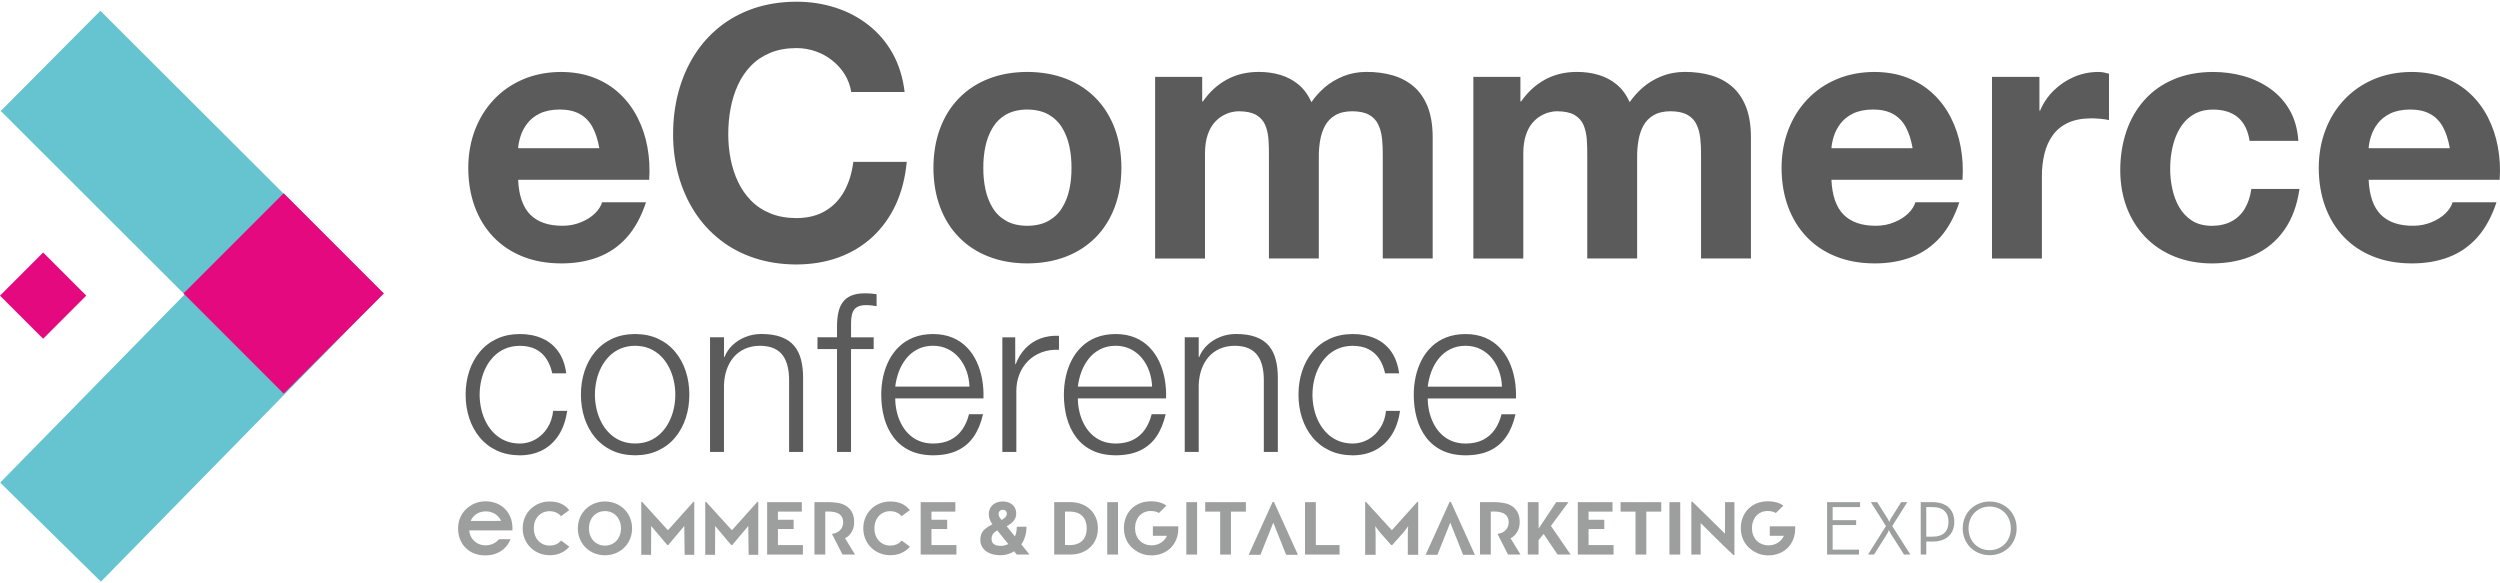 <?xml version="1.0" encoding="UTF-8"?>
<!DOCTYPE svg PUBLIC "-//W3C//DTD SVG 1.1//EN" "http://www.w3.org/Graphics/SVG/1.1/DTD/svg11.dtd">
<!-- Creator: CorelDRAW -->
<svg xmlns="http://www.w3.org/2000/svg" xml:space="preserve" width="300px" height="70px" style="shape-rendering:geometricPrecision; text-rendering:geometricPrecision; image-rendering:optimizeQuality; fill-rule:evenodd; clip-rule:evenodd"
viewBox="0 0 128.903 29.904"
 xmlns:xlink="http://www.w3.org/1999/xlink">
 <defs>
  <style type="text/css">
   <![CDATA[
    .fil1 {fill:#9D9E9E}
    .fil4 {fill:#E5097F}
    .fil2 {fill:#5B5B5B;fill-rule:nonzero}
    .fil3 {fill:#66C3D0;fill-rule:nonzero}
    .fil0 {fill:#9D9E9E;fill-rule:nonzero}
   ]]>
  </style>
 </defs>
 <g id="Layer_x0020_1">
  <g id="_402380160">
   <g>
    <path id="_402383568" class="fil0" d="M28.343 28.541c0.174,-0.001 0.33,-0.025 0.471,-0.074 0.141,-0.048 0.266,-0.117 0.376,-0.206 0.06,-0.049 0.115,-0.102 0.165,-0.16l-0.163 -0.122 -0.259 -0.194c-0.021,0.023 -0.042,0.046 -0.065,0.066 -0.063,0.06 -0.139,0.107 -0.224,0.141 -0.085,0.034 -0.186,0.051 -0.302,0.052 -0.123,-0.001 -0.234,-0.023 -0.334,-0.068 -0.1,-0.045 -0.187,-0.108 -0.259,-0.188 -0.073,-0.081 -0.128,-0.175 -0.167,-0.283 -0.039,-0.108 -0.058,-0.225 -0.059,-0.352 0.001,-0.127 0.02,-0.244 0.059,-0.351 0.039,-0.107 0.094,-0.2 0.167,-0.28 0.072,-0.079 0.158,-0.141 0.259,-0.185 0.1,-0.044 0.211,-0.066 0.334,-0.067 0.103,0.001 0.196,0.016 0.28,0.046 0.083,0.03 0.155,0.072 0.218,0.125 0.032,0.027 0.062,0.056 0.089,0.088l0.263 -0.197 0.155 -0.116c-0.106,-0.135 -0.23,-0.238 -0.373,-0.311 -0.178,-0.09 -0.389,-0.136 -0.632,-0.134 -0.156,0.001 -0.303,0.022 -0.443,0.066 -0.139,0.045 -0.266,0.108 -0.382,0.19 -0.115,0.082 -0.215,0.18 -0.3,0.294 -0.084,0.114 -0.15,0.241 -0.196,0.381 -0.046,0.14 -0.07,0.29 -0.07,0.451 0.001,0.16 0.024,0.311 0.07,0.451 0.047,0.14 0.112,0.267 0.196,0.382 0.085,0.114 0.185,0.213 0.3,0.295 0.116,0.083 0.243,0.146 0.382,0.191 0.139,0.044 0.287,0.067 0.443,0.067z"/>
    <path id="_402383616" class="fil0" d="M45.903 28.541c0.174,-0.001 0.33,-0.025 0.471,-0.074 0.141,-0.048 0.266,-0.117 0.377,-0.206 0.059,-0.049 0.114,-0.102 0.164,-0.16l-0.162 -0.122 -0.259 -0.194c-0.021,0.023 -0.043,0.046 -0.065,0.066 -0.063,0.06 -0.139,0.107 -0.224,0.141 -0.085,0.034 -0.186,0.051 -0.302,0.052 -0.123,-0.001 -0.234,-0.023 -0.334,-0.068 -0.1,-0.045 -0.187,-0.108 -0.259,-0.188 -0.072,-0.081 -0.128,-0.175 -0.167,-0.283 -0.039,-0.108 -0.058,-0.225 -0.059,-0.352 0.001,-0.127 0.02,-0.244 0.059,-0.351 0.039,-0.107 0.095,-0.2 0.167,-0.28 0.072,-0.079 0.158,-0.141 0.259,-0.185 0.1,-0.044 0.211,-0.066 0.334,-0.067 0.104,0.001 0.197,0.016 0.28,0.046 0.083,0.03 0.155,0.072 0.218,0.125 0.032,0.027 0.062,0.056 0.089,0.088l0.263 -0.197 0.155 -0.116c-0.106,-0.135 -0.23,-0.238 -0.373,-0.311 -0.178,-0.09 -0.389,-0.136 -0.632,-0.134 -0.156,0.001 -0.303,0.022 -0.443,0.066 -0.139,0.045 -0.266,0.108 -0.382,0.19 -0.115,0.082 -0.215,0.18 -0.3,0.294 -0.084,0.114 -0.15,0.241 -0.196,0.381 -0.046,0.14 -0.07,0.29 -0.07,0.451 0.001,0.16 0.024,0.311 0.07,0.451 0.047,0.14 0.112,0.267 0.196,0.382 0.085,0.114 0.185,0.213 0.3,0.295 0.116,0.083 0.243,0.146 0.382,0.191 0.139,0.044 0.287,0.067 0.443,0.067z"/>
    <path id="_402382512" class="fil0" d="M31.193 28.543c0.156,-0.001 0.304,-0.023 0.444,-0.067 0.141,-0.044 0.268,-0.108 0.385,-0.191 0.116,-0.082 0.216,-0.181 0.301,-0.295 0.085,-0.114 0.151,-0.242 0.197,-0.382 0.047,-0.14 0.07,-0.291 0.071,-0.451 -0.001,-0.16 -0.024,-0.311 -0.071,-0.451 -0.047,-0.141 -0.112,-0.268 -0.197,-0.382 -0.085,-0.115 -0.186,-0.214 -0.301,-0.296 -0.117,-0.083 -0.245,-0.146 -0.385,-0.19 -0.14,-0.045 -0.288,-0.067 -0.444,-0.068 -0.156,0.001 -0.305,0.023 -0.445,0.068 -0.141,0.044 -0.268,0.108 -0.384,0.19 -0.117,0.082 -0.217,0.181 -0.302,0.296 -0.086,0.114 -0.151,0.242 -0.197,0.382 -0.047,0.14 -0.071,0.291 -0.071,0.451 0.001,0.16 0.024,0.311 0.071,0.451 0.046,0.141 0.112,0.268 0.197,0.382 0.085,0.115 0.185,0.214 0.302,0.295 0.116,0.083 0.244,0.147 0.384,0.191 0.14,0.045 0.288,0.067 0.445,0.067zm0 -0.496c-0.124,-0.001 -0.236,-0.023 -0.337,-0.069 -0.1,-0.044 -0.188,-0.107 -0.261,-0.187 -0.073,-0.081 -0.129,-0.175 -0.169,-0.283 -0.039,-0.107 -0.059,-0.224 -0.059,-0.352 0.001,-0.127 0.02,-0.244 0.059,-0.352 0.04,-0.107 0.096,-0.201 0.169,-0.282 0.073,-0.08 0.16,-0.143 0.261,-0.187 0.101,-0.045 0.214,-0.067 0.337,-0.069 0.124,0.001 0.235,0.023 0.337,0.069 0.101,0.044 0.188,0.107 0.261,0.187 0.073,0.081 0.129,0.175 0.169,0.282 0.039,0.108 0.059,0.225 0.06,0.352 -0.001,0.127 -0.021,0.245 -0.06,0.352 -0.04,0.108 -0.096,0.202 -0.169,0.283 -0.073,0.08 -0.159,0.143 -0.261,0.187 -0.101,0.045 -0.213,0.067 -0.337,0.069z"/>
    <path id="_402382704" class="fil0" d="M36.363 28.521l0.506 0 0.006 -1.486 0.827 0.981 0.052 0 0.827 -0.981c0,0.49 0.021,0.99 0.021,1.486l0.496 0 0 -2.73 -0.048 0 -1.312 1.463 -1.331 -1.463 -0.044 0 0 2.73z"/>
    <path id="_402382416" class="fil0" d="M33.064 28.521l0.506 0 0.006 -1.486 0.827 0.981 0.052 0 0.826 -0.981c0,0.49 0.021,0.99 0.021,1.486l0.496 0 0 -2.73 -0.048 0 -1.311 1.463 -1.331 -1.463 -0.044 0 0 2.73z"/>
    <path id="_402382752" class="fil1" d="M43.57 27.665c0.167,-0.075 0.249,-0.181 0.338,-0.318 0.089,-0.137 0.134,-0.311 0.135,-0.521 -0.001,-0.22 -0.05,-0.407 -0.145,-0.558 -0.096,-0.152 -0.234,-0.266 -0.414,-0.345 -0.18,-0.079 -0.491,-0.118 -0.743,-0.118l-0.747 0 0 2.702 0.557 0c0,-0.735 0,-1.469 0,-2.214 0.416,-0.025 0.93,0.027 0.923,0.562 -0.004,0.357 -0.278,0.552 -0.577,0.588l0.543 1.063 0.644 0 -0.513 -0.842z"/>
    <path id="_402382680" class="fil0" d="M51.904 27.046c0.17,-0.089 0.295,-0.187 0.375,-0.294 0.079,-0.107 0.118,-0.225 0.118,-0.354 -0.001,-0.126 -0.029,-0.237 -0.086,-0.33 -0.056,-0.094 -0.137,-0.167 -0.241,-0.219 -0.105,-0.051 -0.228,-0.078 -0.372,-0.079 -0.113,0.001 -0.213,0.017 -0.301,0.051 -0.088,0.033 -0.163,0.079 -0.225,0.138 -0.061,0.059 -0.109,0.126 -0.141,0.204 -0.031,0.077 -0.048,0.159 -0.048,0.248 -0.001,0.091 0.014,0.18 0.043,0.268 0.029,0.088 0.077,0.177 0.144,0.268 -0.106,0.052 -0.199,0.106 -0.277,0.159 -0.078,0.054 -0.143,0.112 -0.194,0.174 -0.051,0.062 -0.089,0.13 -0.115,0.207 -0.025,0.076 -0.038,0.163 -0.038,0.259 0,0.116 0.023,0.222 0.07,0.319 0.046,0.096 0.114,0.181 0.203,0.252 0.09,0.071 0.199,0.126 0.329,0.165 0.13,0.039 0.279,0.059 0.447,0.059 0.128,0 0.25,-0.018 0.367,-0.052 0.117,-0.035 0.226,-0.085 0.328,-0.15l0.136 0.167 0.656 0 -0.421 -0.521c0.084,-0.122 0.15,-0.259 0.196,-0.413 0.046,-0.153 0.07,-0.321 0.07,-0.501l-0.5 0c0,0.099 -0.009,0.191 -0.025,0.275 -0.017,0.083 -0.041,0.16 -0.07,0.229l-0.425 -0.528zm-0.262 -0.322l-0.008 -0.012c-0.026,-0.031 -0.049,-0.062 -0.071,-0.092 -0.021,-0.03 -0.039,-0.062 -0.052,-0.097 -0.013,-0.035 -0.02,-0.076 -0.021,-0.121 0.001,-0.04 0.01,-0.076 0.029,-0.105 0.018,-0.03 0.044,-0.054 0.075,-0.072 0.032,-0.017 0.069,-0.026 0.111,-0.026 0.062,0 0.113,0.017 0.15,0.051 0.037,0.034 0.056,0.082 0.057,0.144 0.001,0.04 -0.008,0.079 -0.025,0.115 -0.018,0.036 -0.047,0.072 -0.086,0.107 -0.04,0.035 -0.092,0.071 -0.158,0.108zm0.346 1.24c-0.119,0.063 -0.25,0.095 -0.393,0.095 -0.162,-0.001 -0.281,-0.032 -0.357,-0.094 -0.075,-0.062 -0.112,-0.15 -0.112,-0.264 -0.001,-0.058 0.007,-0.113 0.024,-0.163 0.017,-0.051 0.047,-0.1 0.09,-0.146 0.043,-0.046 0.103,-0.089 0.18,-0.131l0.568 0.703z"/>
    <polygon id="_402383064" class="fil0" points="39.555,28.507 41.399,28.507 41.399,28.018 40.111,28.018 40.111,27.19 40.921,27.19 40.921,26.713 40.111,26.713 40.111,26.293 41.343,26.293 41.343,25.805 39.555,25.805 "/>
    <polygon id="_402382464" class="fil0" points="47.471,28.507 49.315,28.507 49.315,28.018 48.027,28.018 48.027,27.19 48.837,27.19 48.837,26.713 48.027,26.713 48.027,26.293 49.259,26.293 49.259,25.805 47.471,25.805 "/>
    <polygon id="_402382824" class="fil1" points="74.777,26.862 75.439,28.519 76.046,28.519 74.81,25.792 74.777,25.792 74.743,25.792 73.507,28.519 74.115,28.519 "/>
    <path id="_402382344" class="fil1" d="M77.886 27.665c0.167,-0.075 0.249,-0.181 0.338,-0.318 0.089,-0.137 0.134,-0.311 0.135,-0.521 -0.001,-0.22 -0.049,-0.407 -0.145,-0.558 -0.096,-0.152 -0.234,-0.267 -0.414,-0.345 -0.18,-0.079 -0.491,-0.118 -0.743,-0.118l-0.747 0 0 2.702 0.556 0c0,-0.735 0,-1.469 0,-2.214 0.417,-0.025 0.93,0.027 0.923,0.562 -0.005,0.357 -0.278,0.552 -0.577,0.588l0.543 1.064 0.644 0 -0.514 -0.842z"/>
    <path id="_402382944" class="fil0" d="M54.356 28.507l0.831 0c0.209,-0.001 0.4,-0.033 0.574,-0.098 0.174,-0.065 0.323,-0.158 0.451,-0.278 0.126,-0.12 0.224,-0.262 0.293,-0.427 0.069,-0.165 0.104,-0.348 0.105,-0.548 -0.001,-0.201 -0.036,-0.384 -0.105,-0.549 -0.07,-0.165 -0.167,-0.308 -0.295,-0.427 -0.126,-0.12 -0.277,-0.213 -0.45,-0.277 -0.174,-0.065 -0.364,-0.098 -0.573,-0.099l-0.831 0 0 2.702zm0.557 -0.489l0 -1.725 0.246 0c0.15,0.001 0.28,0.022 0.39,0.064 0.11,0.042 0.2,0.101 0.272,0.178 0.072,0.077 0.125,0.167 0.16,0.273 0.035,0.106 0.052,0.221 0.052,0.348 0,0.126 -0.017,0.242 -0.052,0.348 -0.035,0.105 -0.088,0.196 -0.16,0.273 -0.072,0.077 -0.162,0.136 -0.272,0.178 -0.11,0.042 -0.241,0.063 -0.39,0.063l-0.246 0z"/>
    <polygon id="_402381744" class="fil0" points="57.09,28.507 57.647,28.507 57.647,25.805 57.09,25.805 "/>
    <polygon id="_402381600" class="fil0" points="61.168,28.507 61.724,28.507 61.724,25.805 61.168,25.805 "/>
    <polygon id="_402381936" class="fil0" points="62.913,28.507 63.469,28.507 63.469,26.293 64.24,26.293 64.24,25.805 62.142,25.805 62.142,26.293 62.913,26.293 "/>
    <polygon id="_402382200" class="fil1" points="65.653,26.862 66.315,28.519 66.923,28.519 65.686,25.792 65.653,25.792 65.619,25.792 64.383,28.519 64.991,28.519 "/>
    <polygon id="_402381912" class="fil0" points="67.288,28.507 69.069,28.507 69.069,28.018 67.845,28.018 67.845,25.805 67.288,25.805 "/>
    <path id="_402381648" class="fil0" d="M70.396 28.521l0.533 0 0 -1.013c0,-0.047 -0.002,-0.097 -0.004,-0.151 -0.002,-0.054 -0.004,-0.106 -0.007,-0.154 -0.003,-0.048 -0.005,-0.088 -0.007,-0.119 -0.002,-0.031 -0.004,-0.048 -0.004,-0.048 0.001,0.001 0.01,0.014 0.027,0.04 0.018,0.025 0.041,0.057 0.07,0.097 0.029,0.04 0.06,0.081 0.094,0.124 0.033,0.043 0.066,0.084 0.098,0.12l0.536 0.6 0.052 0 0.536 -0.6c0.032,-0.036 0.066,-0.077 0.099,-0.12 0.033,-0.044 0.065,-0.085 0.093,-0.124 0.029,-0.04 0.052,-0.073 0.07,-0.097 0.018,-0.026 0.027,-0.039 0.027,-0.04 0,0.001 -0.002,0.017 -0.004,0.048 -0.001,0.031 -0.004,0.071 -0.007,0.119 -0.003,0.049 -0.005,0.1 -0.007,0.154 -0.002,0.054 -0.003,0.104 -0.003,0.151l0 1.013 0.536 0 0 -2.73 -0.048 0 -1.311 1.462 -1.332 -1.462 -0.044 0 0 2.73z"/>
    <polygon id="_402382176" class="fil0" points="79.332,27.168 79.33,25.805 78.774,25.805 78.774,28.507 79.33,28.507 79.33,27.76 79.592,27.446 80.312,28.507 80.983,28.507 79.966,27.029 80.872,25.805 80.24,25.805 "/>
    <polygon id="_402382032" class="fil0" points="81.353,28.507 83.197,28.507 83.197,28.018 81.909,28.018 81.909,27.19 82.719,27.19 82.719,26.713 81.909,26.713 81.909,26.293 83.142,26.293 83.142,25.805 81.353,25.805 "/>
    <polygon id="_402382296" class="fil0" points="84.33,28.507 84.886,28.507 84.886,26.293 85.657,26.293 85.657,25.805 83.559,25.805 83.559,26.293 84.33,26.293 "/>
    <polygon id="_402381960" class="fil0" points="86.079,28.507 86.635,28.507 86.635,25.805 86.079,25.805 "/>
    <path id="_402381840" class="fil0" d="M89.373 28.531l0.055 0 0 -2.726 -0.481 0 -0.004 1.625 -1.681 -1.649 -0.055 0 0 2.726 0.481 0c0,-0.543 0,-1.103 0,-1.625 0.562,0.562 1.093,1.093 1.685,1.649z"/>
    <path id="_402381360" class="fil1" d="M58.856 27.866l-0.001 -0.001c-0.035,-0.026 -0.067,-0.054 -0.097,-0.085 -0.076,-0.081 -0.134,-0.175 -0.174,-0.283 -0.04,-0.108 -0.059,-0.225 -0.059,-0.352 0.001,-0.127 0.019,-0.244 0.057,-0.351 0.038,-0.107 0.092,-0.2 0.162,-0.28 0.071,-0.08 0.156,-0.141 0.254,-0.185 0.099,-0.045 0.21,-0.066 0.332,-0.067 0.104,0.001 0.193,0.011 0.266,0.033 0.06,0.018 0.114,0.041 0.161,0.069l0.387 -0.381c-0.073,-0.053 -0.154,-0.096 -0.242,-0.13 -0.161,-0.061 -0.353,-0.092 -0.573,-0.091 -0.205,0.001 -0.391,0.036 -0.559,0.104 -0.168,0.069 -0.314,0.164 -0.436,0.288 -0.122,0.124 -0.217,0.269 -0.284,0.438 -0.066,0.168 -0.1,0.352 -0.1,0.553 0.001,0.2 0.036,0.385 0.106,0.554 0.069,0.168 0.168,0.315 0.297,0.439 0.056,0.054 0.117,0.104 0.183,0.147 0.086,0.063 0.179,0.116 0.281,0.158 0.168,0.07 0.353,0.105 0.554,0.106 0.2,-0.001 0.385,-0.035 0.553,-0.101 0.168,-0.066 0.314,-0.161 0.437,-0.283 0.124,-0.122 0.22,-0.267 0.288,-0.436 0.068,-0.168 0.104,-0.354 0.104,-0.559 0,-0.016 0,-0.104 -0.001,-0.12l-0.501 0.001 -0.807 0 0 0.489c0.274,0 0.453,0.001 0.726,0.001 -0.234,0.515 -0.895,0.626 -1.316,0.326z"/>
    <path id="_402381240" class="fil1" d="M90.665 27.866l-0.002 -0.001c-0.035,-0.026 -0.066,-0.054 -0.096,-0.085 -0.076,-0.081 -0.134,-0.175 -0.174,-0.283 -0.04,-0.108 -0.06,-0.225 -0.06,-0.352 0.001,-0.127 0.019,-0.244 0.058,-0.351 0.038,-0.107 0.092,-0.2 0.162,-0.28 0.071,-0.08 0.155,-0.141 0.254,-0.185 0.099,-0.045 0.21,-0.066 0.332,-0.067 0.104,0.001 0.193,0.011 0.266,0.033 0.06,0.018 0.114,0.041 0.161,0.069l0.387 -0.381c-0.073,-0.053 -0.154,-0.096 -0.242,-0.13 -0.161,-0.061 -0.353,-0.092 -0.573,-0.091 -0.205,0.001 -0.391,0.036 -0.559,0.104 -0.168,0.069 -0.314,0.164 -0.436,0.288 -0.123,0.124 -0.217,0.269 -0.284,0.438 -0.066,0.168 -0.1,0.352 -0.1,0.553 0.001,0.2 0.036,0.385 0.105,0.554 0.069,0.168 0.168,0.315 0.297,0.439 0.056,0.054 0.117,0.104 0.183,0.147 0.086,0.063 0.18,0.116 0.281,0.158 0.168,0.07 0.353,0.105 0.554,0.106 0.201,-0.001 0.385,-0.035 0.553,-0.101 0.168,-0.066 0.314,-0.161 0.438,-0.283 0.124,-0.122 0.22,-0.267 0.288,-0.436 0.068,-0.168 0.104,-0.354 0.104,-0.559 0,-0.016 -0.001,-0.104 -0.001,-0.12l-0.501 0.001 -0.807 0 0 0.489c0.274,0 0.453,0.001 0.726,0.001 -0.234,0.515 -0.895,0.626 -1.316,0.326z"/>
    <path id="_402381144" class="fil1" d="M24.522 26.445l-0.001 0.001c-0.035,0.026 -0.066,0.054 -0.096,0.085 -0.066,0.071 -0.119,0.151 -0.158,0.241l0.371 0 0.576 0 0.399 0 0 -0.001 0.225 0c-0.234,-0.515 -0.895,-0.626 -1.316,-0.326zm-0.1 1.335c-0.143,-0.152 -0.21,-0.311 -0.227,-0.519l0.444 0 0.576 0 0.706 0 0.501 0c0,-0.016 0.001,-0.104 0.001,-0.12 -0.001,-0.205 -0.036,-0.391 -0.104,-0.559 -0.069,-0.168 -0.164,-0.314 -0.288,-0.436 -0.124,-0.122 -0.269,-0.216 -0.438,-0.283 -0.168,-0.066 -0.352,-0.1 -0.553,-0.101 -0.2,0.001 -0.385,0.036 -0.554,0.106 -0.101,0.042 -0.195,0.094 -0.281,0.158 -0.065,0.044 -0.126,0.092 -0.183,0.147 -0.129,0.125 -0.228,0.271 -0.297,0.439 -0.07,0.168 -0.105,0.353 -0.105,0.554 0.001,0.2 0.034,0.385 0.1,0.553 0.067,0.168 0.161,0.314 0.284,0.438 0.122,0.124 0.267,0.22 0.435,0.288 0.167,0.067 0.351,0.103 0.554,0.104 0.015,0.001 0.029,0.001 0.045,0.001 0.118,-0.001 0.231,-0.012 0.338,-0.036l0.002 -0.001 0.001 0c0.069,-0.014 0.133,-0.033 0.194,-0.056 0.037,-0.014 0.072,-0.029 0.105,-0.046 0.132,-0.063 0.25,-0.145 0.352,-0.246 0.124,-0.122 0.22,-0.267 0.288,-0.436l0.006 -0.015 -0.593 0c-0.315,0.388 -0.955,0.433 -1.306,0.066z"/>
    <polygon id="_402381024" class="fil0" points="94.207,25.805 95.908,25.805 95.908,26.059 94.493,26.059 94.493,26.734 95.705,26.734 95.705,26.985 94.493,26.985 94.493,28.253 95.852,28.253 95.852,28.507 94.207,28.507 "/>
    <path id="_402381432" class="fil0" d="M96.313 28.507l0.314 0 0.684 -1.081c0.013,-0.024 0.026,-0.05 0.038,-0.078 0.012,-0.028 0.023,-0.053 0.03,-0.074 0.008,-0.021 0.014,-0.033 0.015,-0.035 0.002,0.006 0.007,0.02 0.017,0.041 0.009,0.022 0.021,0.046 0.035,0.072 0.013,0.027 0.027,0.052 0.04,0.074l0.688 1.081 0.326 0 -0.934 -1.47 0.775 -1.232 -0.314 0 -0.532 0.842c-0.015,0.024 -0.028,0.05 -0.041,0.078 -0.013,0.029 -0.022,0.054 -0.03,0.075 -0.008,0.022 -0.012,0.032 -0.012,0.033 0,-0.001 -0.005,-0.012 -0.013,-0.032 -0.008,-0.02 -0.018,-0.046 -0.031,-0.074 -0.013,-0.028 -0.028,-0.056 -0.043,-0.08l-0.536 -0.842 -0.326 0 0.779 1.232 -0.926 1.47z"/>
    <path id="_402380808" class="fil0" d="M99.035 28.507l0.286 0 0 -0.671 0.326 0c0.185,-0.001 0.347,-0.026 0.486,-0.075 0.14,-0.049 0.256,-0.118 0.35,-0.209 0.093,-0.089 0.164,-0.197 0.211,-0.32 0.047,-0.124 0.071,-0.26 0.071,-0.41 0,-0.152 -0.024,-0.291 -0.071,-0.416 -0.047,-0.124 -0.117,-0.231 -0.211,-0.321 -0.093,-0.09 -0.21,-0.159 -0.35,-0.207 -0.139,-0.048 -0.301,-0.073 -0.486,-0.074l-0.612 0 0 2.702zm0.286 -0.922l0 -1.526 0.31 0c0.152,0.001 0.281,0.019 0.387,0.056 0.107,0.038 0.193,0.09 0.258,0.158 0.066,0.069 0.115,0.148 0.145,0.241 0.03,0.093 0.046,0.195 0.045,0.308 0.001,0.112 -0.015,0.214 -0.045,0.307 -0.03,0.093 -0.078,0.174 -0.145,0.242 -0.065,0.069 -0.152,0.121 -0.258,0.158 -0.106,0.037 -0.235,0.056 -0.387,0.056l-0.31 0z"/>
    <path id="_402380904" class="fil0" d="M102.588 28.539c0.155,-0.001 0.302,-0.023 0.441,-0.066 0.139,-0.044 0.267,-0.105 0.382,-0.187 0.116,-0.081 0.216,-0.178 0.301,-0.292 0.085,-0.113 0.15,-0.241 0.197,-0.382 0.047,-0.141 0.07,-0.293 0.071,-0.456 -0.001,-0.164 -0.024,-0.316 -0.071,-0.457 -0.047,-0.141 -0.112,-0.268 -0.197,-0.382 -0.085,-0.114 -0.185,-0.211 -0.301,-0.292 -0.115,-0.082 -0.243,-0.144 -0.382,-0.187 -0.139,-0.043 -0.285,-0.065 -0.441,-0.066 -0.154,0.001 -0.3,0.023 -0.438,0.066 -0.138,0.043 -0.265,0.105 -0.381,0.187 -0.115,0.081 -0.216,0.178 -0.3,0.292 -0.085,0.113 -0.151,0.241 -0.197,0.382 -0.046,0.141 -0.07,0.293 -0.071,0.457 0.001,0.163 0.025,0.315 0.071,0.456 0.046,0.141 0.112,0.269 0.197,0.382 0.084,0.114 0.185,0.211 0.3,0.292 0.115,0.082 0.243,0.143 0.381,0.187 0.139,0.043 0.284,0.065 0.438,0.066zm0 -0.258c-0.157,-0.001 -0.302,-0.029 -0.435,-0.086 -0.132,-0.055 -0.247,-0.134 -0.345,-0.235 -0.097,-0.101 -0.173,-0.221 -0.226,-0.357 -0.054,-0.136 -0.082,-0.285 -0.082,-0.447 0.001,-0.162 0.028,-0.311 0.082,-0.447 0.053,-0.137 0.129,-0.256 0.226,-0.357 0.098,-0.1 0.213,-0.18 0.345,-0.236 0.132,-0.055 0.278,-0.084 0.435,-0.085 0.159,0.001 0.305,0.029 0.437,0.085 0.133,0.056 0.248,0.136 0.346,0.236 0.098,0.101 0.174,0.221 0.228,0.357 0.054,0.136 0.081,0.285 0.082,0.447 -0.001,0.161 -0.028,0.311 -0.082,0.447 -0.054,0.137 -0.129,0.256 -0.228,0.357 -0.098,0.1 -0.213,0.18 -0.346,0.235 -0.132,0.056 -0.278,0.085 -0.437,0.086z"/>
   </g>
   <path id="_402381192" class="fil2" d="M29.196 19.162c-0.061,-0.454 -0.198,-0.832 -0.414,-1.131 -0.216,-0.3 -0.494,-0.526 -0.832,-0.672 -0.338,-0.149 -0.722,-0.223 -1.147,-0.223 -0.45,0.004 -0.85,0.085 -1.195,0.25 -0.348,0.164 -0.639,0.39 -0.876,0.678 -0.239,0.288 -0.418,0.62 -0.54,0.995 -0.122,0.375 -0.184,0.776 -0.184,1.204 0,0.427 0.062,0.828 0.184,1.205 0.122,0.374 0.301,0.705 0.54,0.994 0.237,0.288 0.528,0.514 0.876,0.678 0.345,0.164 0.744,0.247 1.195,0.251 0.445,-0.003 0.838,-0.094 1.18,-0.275 0.342,-0.183 0.621,-0.446 0.836,-0.787 0.215,-0.34 0.357,-0.751 0.424,-1.23l-0.722 0c-0.035,0.327 -0.13,0.617 -0.29,0.869 -0.16,0.252 -0.363,0.45 -0.611,0.595 -0.248,0.143 -0.52,0.218 -0.817,0.22 -0.275,-0.002 -0.523,-0.05 -0.742,-0.141 -0.222,-0.094 -0.414,-0.222 -0.58,-0.386 -0.166,-0.163 -0.306,-0.353 -0.417,-0.566 -0.11,-0.214 -0.195,-0.442 -0.25,-0.686 -0.055,-0.242 -0.084,-0.488 -0.084,-0.74 0,-0.252 0.029,-0.499 0.084,-0.741 0.055,-0.244 0.14,-0.472 0.25,-0.685 0.111,-0.214 0.251,-0.403 0.417,-0.567 0.166,-0.164 0.358,-0.292 0.58,-0.385 0.219,-0.092 0.467,-0.14 0.742,-0.142 0.317,0 0.588,0.059 0.813,0.172 0.225,0.114 0.409,0.277 0.55,0.489 0.142,0.212 0.245,0.464 0.31,0.759l0.721 0zm3.551 -2.027c-0.45,0.004 -0.848,0.085 -1.195,0.25 -0.348,0.164 -0.639,0.39 -0.876,0.678 -0.239,0.288 -0.418,0.62 -0.54,0.995 -0.122,0.375 -0.183,0.776 -0.183,1.204 0,0.427 0.061,0.828 0.183,1.205 0.123,0.374 0.301,0.705 0.54,0.994 0.237,0.288 0.528,0.514 0.876,0.678 0.347,0.164 0.744,0.247 1.195,0.251 0.451,-0.004 0.85,-0.086 1.196,-0.251 0.347,-0.163 0.639,-0.389 0.876,-0.678 0.239,-0.289 0.418,-0.621 0.54,-0.994 0.123,-0.377 0.184,-0.777 0.184,-1.205 0,-0.428 -0.061,-0.829 -0.184,-1.204 -0.122,-0.375 -0.301,-0.707 -0.54,-0.995 -0.236,-0.288 -0.529,-0.514 -0.876,-0.678 -0.346,-0.164 -0.745,-0.246 -1.196,-0.25zm0 0.607c0.275,0.002 0.523,0.05 0.744,0.142 0.219,0.093 0.413,0.221 0.579,0.385 0.166,0.164 0.305,0.353 0.416,0.567 0.111,0.213 0.195,0.441 0.25,0.685 0.057,0.242 0.084,0.489 0.084,0.741 0,0.252 -0.026,0.498 -0.084,0.74 -0.055,0.245 -0.139,0.472 -0.25,0.686 -0.111,0.213 -0.25,0.403 -0.416,0.566 -0.166,0.164 -0.36,0.292 -0.579,0.386 -0.221,0.091 -0.469,0.14 -0.744,0.141 -0.275,-0.002 -0.523,-0.05 -0.742,-0.141 -0.221,-0.094 -0.414,-0.222 -0.58,-0.386 -0.166,-0.163 -0.306,-0.353 -0.417,-0.566 -0.11,-0.214 -0.195,-0.442 -0.25,-0.686 -0.055,-0.242 -0.084,-0.488 -0.084,-0.74 0,-0.252 0.029,-0.499 0.084,-0.741 0.055,-0.244 0.14,-0.472 0.25,-0.685 0.111,-0.214 0.251,-0.403 0.417,-0.567 0.166,-0.164 0.359,-0.292 0.58,-0.385 0.219,-0.092 0.467,-0.14 0.742,-0.142zm3.861 5.475l0.721 0 0 -3.448c0.01,-0.29 0.056,-0.559 0.142,-0.805 0.086,-0.245 0.208,-0.461 0.365,-0.642 0.158,-0.183 0.351,-0.324 0.577,-0.425 0.225,-0.101 0.483,-0.153 0.772,-0.155 0.291,0.002 0.533,0.048 0.728,0.137 0.195,0.09 0.347,0.216 0.462,0.379 0.112,0.162 0.193,0.351 0.24,0.567 0.05,0.216 0.073,0.45 0.071,0.704l0 3.688 0.722 0 0 -3.803c0.002,-0.353 -0.033,-0.67 -0.105,-0.951 -0.071,-0.281 -0.189,-0.519 -0.355,-0.718 -0.164,-0.197 -0.388,-0.35 -0.666,-0.453 -0.279,-0.105 -0.624,-0.158 -1.038,-0.158 -0.281,0.002 -0.549,0.051 -0.8,0.151 -0.252,0.099 -0.473,0.239 -0.664,0.416 -0.189,0.177 -0.332,0.386 -0.426,0.624l-0.023 0 0 -1.02 -0.721 0 0 5.911zm8.441 -5.911l-1.168 0 0 -0.516c-0.003,-0.158 0.002,-0.307 0.011,-0.445 0.012,-0.137 0.041,-0.26 0.088,-0.365 0.048,-0.105 0.124,-0.187 0.235,-0.246 0.109,-0.059 0.261,-0.09 0.456,-0.09 0.084,0 0.17,0.005 0.254,0.015 0.086,0.01 0.176,0.025 0.273,0.042l0 -0.618c-0.113,-0.017 -0.214,-0.029 -0.308,-0.037 -0.093,-0.005 -0.192,-0.009 -0.299,-0.009 -0.29,0 -0.529,0.044 -0.717,0.126 -0.187,0.084 -0.333,0.202 -0.437,0.357 -0.105,0.153 -0.178,0.336 -0.219,0.546 -0.041,0.212 -0.061,0.445 -0.06,0.7l0 0.538 -1.008 0 0 0.607 1.008 0 0 5.303 0.722 0 0 -5.303 1.168 0 0 -0.607zm5.659 3.15c0.012,-0.334 -0.01,-0.663 -0.067,-0.983 -0.057,-0.321 -0.149,-0.622 -0.279,-0.903 -0.13,-0.282 -0.297,-0.53 -0.506,-0.744 -0.208,-0.215 -0.456,-0.384 -0.747,-0.505 -0.29,-0.12 -0.624,-0.184 -1.002,-0.185 -0.376,0.002 -0.708,0.061 -0.999,0.175 -0.29,0.115 -0.542,0.274 -0.751,0.478 -0.213,0.202 -0.384,0.435 -0.52,0.7 -0.136,0.266 -0.236,0.549 -0.302,0.85 -0.065,0.301 -0.097,0.611 -0.097,0.924 0,0.423 0.05,0.822 0.153,1.199 0.103,0.376 0.262,0.706 0.478,0.996 0.216,0.289 0.493,0.516 0.828,0.68 0.338,0.164 0.741,0.248 1.211,0.252 0.498,-0.003 0.92,-0.086 1.265,-0.252 0.347,-0.166 0.627,-0.407 0.84,-0.722 0.214,-0.315 0.371,-0.697 0.472,-1.145l-0.722 0c-0.075,0.303 -0.191,0.569 -0.35,0.794 -0.157,0.225 -0.358,0.4 -0.606,0.527 -0.248,0.126 -0.549,0.189 -0.899,0.191 -0.275,-0.002 -0.518,-0.05 -0.732,-0.141 -0.212,-0.092 -0.395,-0.216 -0.548,-0.375 -0.154,-0.156 -0.281,-0.336 -0.378,-0.536 -0.099,-0.2 -0.172,-0.409 -0.219,-0.627 -0.048,-0.219 -0.071,-0.435 -0.071,-0.647l4.548 0zm-4.548 -0.607c0.03,-0.271 0.096,-0.532 0.189,-0.783 0.096,-0.252 0.224,-0.476 0.386,-0.676 0.16,-0.198 0.355,-0.355 0.584,-0.471 0.227,-0.117 0.491,-0.176 0.789,-0.178 0.29,0.002 0.548,0.061 0.776,0.176 0.228,0.114 0.422,0.271 0.584,0.469 0.16,0.198 0.285,0.422 0.373,0.674 0.088,0.252 0.136,0.513 0.145,0.788l-3.826 0zm5.522 3.368l0.721 0 0 -3.15c0.002,-0.312 0.055,-0.598 0.161,-0.861 0.105,-0.263 0.256,-0.49 0.448,-0.684 0.195,-0.193 0.428,-0.34 0.695,-0.441 0.269,-0.101 0.567,-0.147 0.895,-0.133l0 -0.722c-0.357,-0.014 -0.68,0.035 -0.971,0.146 -0.29,0.112 -0.542,0.279 -0.756,0.502 -0.214,0.223 -0.382,0.496 -0.506,0.819l-0.023 0 0 -1.386 -0.664 0 0 5.911zm8.442 -2.761c0.011,-0.334 -0.01,-0.663 -0.067,-0.983 -0.057,-0.321 -0.149,-0.622 -0.279,-0.903 -0.13,-0.282 -0.298,-0.53 -0.506,-0.744 -0.208,-0.215 -0.456,-0.384 -0.746,-0.505 -0.29,-0.12 -0.624,-0.184 -1.002,-0.185 -0.376,0.002 -0.708,0.061 -0.999,0.175 -0.29,0.115 -0.542,0.274 -0.752,0.478 -0.212,0.202 -0.384,0.435 -0.519,0.7 -0.136,0.266 -0.237,0.549 -0.302,0.85 -0.064,0.301 -0.097,0.611 -0.097,0.924 0,0.423 0.05,0.822 0.153,1.199 0.103,0.376 0.262,0.706 0.478,0.996 0.215,0.289 0.492,0.516 0.828,0.68 0.338,0.164 0.741,0.248 1.21,0.252 0.498,-0.003 0.92,-0.086 1.266,-0.252 0.347,-0.166 0.627,-0.407 0.84,-0.722 0.214,-0.315 0.37,-0.697 0.472,-1.145l-0.722 0c-0.075,0.303 -0.191,0.569 -0.35,0.794 -0.157,0.225 -0.359,0.4 -0.607,0.527 -0.248,0.126 -0.548,0.189 -0.899,0.191 -0.275,-0.002 -0.518,-0.05 -0.731,-0.141 -0.212,-0.092 -0.395,-0.216 -0.548,-0.375 -0.155,-0.156 -0.281,-0.336 -0.379,-0.536 -0.099,-0.2 -0.171,-0.409 -0.219,-0.627 -0.048,-0.219 -0.071,-0.435 -0.071,-0.647l4.548 0zm-4.548 -0.607c0.03,-0.271 0.096,-0.532 0.189,-0.783 0.096,-0.252 0.224,-0.476 0.386,-0.676 0.161,-0.198 0.355,-0.355 0.584,-0.471 0.228,-0.117 0.491,-0.176 0.789,-0.178 0.29,0.002 0.548,0.061 0.777,0.176 0.227,0.114 0.422,0.271 0.584,0.469 0.161,0.198 0.285,0.422 0.373,0.674 0.088,0.252 0.136,0.513 0.146,0.788l-3.826 0zm5.51 3.368l0.721 0 0 -3.448c0.01,-0.29 0.056,-0.559 0.142,-0.805 0.086,-0.245 0.208,-0.461 0.365,-0.642 0.158,-0.183 0.351,-0.324 0.576,-0.425 0.225,-0.101 0.483,-0.153 0.773,-0.155 0.291,0.002 0.533,0.048 0.728,0.137 0.195,0.09 0.348,0.216 0.462,0.379 0.112,0.162 0.193,0.351 0.24,0.567 0.05,0.216 0.073,0.45 0.071,0.704l0 3.688 0.722 0 0 -3.803c0.002,-0.353 -0.033,-0.67 -0.106,-0.951 -0.071,-0.281 -0.189,-0.519 -0.355,-0.718 -0.164,-0.197 -0.387,-0.35 -0.666,-0.453 -0.279,-0.105 -0.625,-0.158 -1.039,-0.158 -0.281,0.002 -0.548,0.051 -0.8,0.151 -0.252,0.099 -0.473,0.239 -0.664,0.416 -0.189,0.177 -0.332,0.386 -0.426,0.624l-0.023 0 0 -1.02 -0.721 0 0 5.911zm11.053 -4.055c-0.061,-0.454 -0.198,-0.832 -0.414,-1.131 -0.216,-0.3 -0.494,-0.526 -0.832,-0.672 -0.338,-0.149 -0.722,-0.223 -1.147,-0.223 -0.45,0.004 -0.85,0.085 -1.195,0.25 -0.348,0.164 -0.639,0.39 -0.876,0.678 -0.239,0.288 -0.418,0.62 -0.54,0.995 -0.122,0.375 -0.184,0.776 -0.184,1.204 0,0.427 0.062,0.828 0.184,1.205 0.123,0.374 0.301,0.705 0.54,0.994 0.237,0.288 0.528,0.514 0.876,0.678 0.345,0.164 0.744,0.247 1.195,0.251 0.445,-0.003 0.838,-0.094 1.18,-0.275 0.342,-0.183 0.621,-0.446 0.836,-0.787 0.215,-0.34 0.357,-0.751 0.424,-1.23l-0.722 0c-0.034,0.327 -0.13,0.617 -0.29,0.869 -0.161,0.252 -0.363,0.45 -0.612,0.595 -0.248,0.143 -0.519,0.218 -0.817,0.22 -0.275,-0.002 -0.523,-0.05 -0.742,-0.141 -0.221,-0.094 -0.414,-0.222 -0.58,-0.386 -0.166,-0.163 -0.306,-0.353 -0.417,-0.566 -0.11,-0.214 -0.195,-0.442 -0.25,-0.686 -0.055,-0.242 -0.084,-0.488 -0.084,-0.74 0,-0.252 0.029,-0.499 0.084,-0.741 0.055,-0.244 0.14,-0.472 0.25,-0.685 0.111,-0.214 0.251,-0.403 0.417,-0.567 0.166,-0.164 0.359,-0.292 0.58,-0.385 0.219,-0.092 0.467,-0.14 0.742,-0.142 0.317,0 0.588,0.059 0.813,0.172 0.225,0.114 0.409,0.277 0.55,0.489 0.142,0.212 0.244,0.464 0.31,0.759l0.721 0zm6.026 1.295c0.011,-0.334 -0.01,-0.663 -0.067,-0.983 -0.057,-0.321 -0.149,-0.622 -0.279,-0.903 -0.13,-0.282 -0.298,-0.53 -0.506,-0.744 -0.208,-0.215 -0.456,-0.384 -0.746,-0.505 -0.29,-0.12 -0.625,-0.184 -1.002,-0.185 -0.376,0.002 -0.708,0.061 -0.999,0.175 -0.291,0.115 -0.543,0.274 -0.752,0.478 -0.213,0.202 -0.384,0.435 -0.52,0.7 -0.136,0.266 -0.236,0.549 -0.302,0.85 -0.065,0.301 -0.097,0.611 -0.097,0.924 0,0.423 0.05,0.822 0.153,1.199 0.103,0.376 0.262,0.706 0.478,0.996 0.215,0.289 0.493,0.516 0.828,0.68 0.339,0.164 0.742,0.248 1.211,0.252 0.498,-0.003 0.92,-0.086 1.266,-0.252 0.347,-0.166 0.626,-0.407 0.839,-0.722 0.214,-0.315 0.371,-0.697 0.472,-1.145l-0.722 0c-0.075,0.303 -0.191,0.569 -0.349,0.794 -0.157,0.225 -0.359,0.4 -0.607,0.527 -0.248,0.126 -0.548,0.189 -0.899,0.191 -0.275,-0.002 -0.518,-0.05 -0.732,-0.141 -0.212,-0.092 -0.396,-0.216 -0.548,-0.375 -0.154,-0.156 -0.281,-0.336 -0.378,-0.536 -0.099,-0.2 -0.172,-0.409 -0.22,-0.627 -0.048,-0.219 -0.071,-0.435 -0.071,-0.647l4.549 0zm-4.549 -0.607c0.03,-0.271 0.096,-0.532 0.189,-0.783 0.096,-0.252 0.224,-0.476 0.386,-0.676 0.16,-0.198 0.355,-0.355 0.585,-0.471 0.227,-0.117 0.491,-0.176 0.789,-0.178 0.29,0.002 0.548,0.061 0.776,0.176 0.228,0.114 0.422,0.271 0.584,0.469 0.161,0.198 0.285,0.422 0.373,0.674 0.088,0.252 0.136,0.513 0.145,0.788l-3.826 0z"/>
   <path id="_402380472" class="fil2" d="M33.473 9.185c0.039,-0.58 0.009,-1.141 -0.091,-1.685 -0.099,-0.544 -0.268,-1.051 -0.507,-1.519 -0.236,-0.467 -0.54,-0.878 -0.915,-1.229 -0.371,-0.353 -0.812,-0.628 -1.319,-0.827 -0.504,-0.199 -1.077,-0.299 -1.715,-0.302 -0.713,0.003 -1.361,0.13 -1.948,0.378 -0.582,0.247 -1.087,0.595 -1.509,1.041 -0.423,0.447 -0.749,0.969 -0.978,1.57 -0.229,0.598 -0.344,1.25 -0.347,1.957 0.003,0.727 0.112,1.392 0.332,1.992 0.221,0.601 0.537,1.12 0.951,1.558 0.416,0.438 0.918,0.776 1.507,1.014 0.589,0.239 1.253,0.359 1.992,0.362 0.706,0.003 1.347,-0.106 1.917,-0.323 0.57,-0.218 1.063,-0.556 1.479,-1.021 0.414,-0.465 0.743,-1.069 0.988,-1.809l-2.264 0c-0.058,0.196 -0.181,0.39 -0.368,0.574 -0.19,0.184 -0.426,0.335 -0.713,0.452 -0.284,0.121 -0.601,0.184 -0.948,0.187 -0.725,0.003 -1.28,-0.184 -1.667,-0.567 -0.386,-0.384 -0.598,-0.984 -0.634,-1.805l6.757 0zm-6.757 -1.631c0.012,-0.187 0.052,-0.392 0.124,-0.616 0.07,-0.226 0.184,-0.444 0.341,-0.652 0.157,-0.209 0.372,-0.381 0.644,-0.517 0.272,-0.133 0.616,-0.206 1.03,-0.209 0.413,0 0.757,0.076 1.032,0.227 0.275,0.151 0.495,0.374 0.658,0.67 0.161,0.295 0.281,0.661 0.356,1.096l-4.184 0zm7.989 -0.724c0,0.749 0.094,1.461 0.278,2.131 0.187,0.673 0.456,1.286 0.812,1.845 0.355,0.562 0.793,1.045 1.307,1.452 0.516,0.412 1.105,0.728 1.769,0.951 0.665,0.224 1.395,0.338 2.192,0.341 0.8,-0.003 1.531,-0.126 2.192,-0.37 0.664,-0.245 1.244,-0.598 1.739,-1.057 0.495,-0.462 0.894,-1.017 1.196,-1.667 0.299,-0.649 0.486,-1.382 0.562,-2.195l-2.754 0c-0.072,0.577 -0.229,1.084 -0.47,1.516 -0.241,0.435 -0.568,0.773 -0.978,1.014 -0.41,0.242 -0.906,0.366 -1.485,0.369 -0.51,-0.003 -0.96,-0.085 -1.346,-0.245 -0.387,-0.157 -0.719,-0.378 -0.994,-0.659 -0.275,-0.28 -0.501,-0.604 -0.673,-0.972 -0.172,-0.364 -0.299,-0.757 -0.381,-1.177 -0.081,-0.417 -0.121,-0.842 -0.121,-1.277 0,-0.456 0.04,-0.9 0.121,-1.332 0.082,-0.432 0.209,-0.836 0.381,-1.211 0.172,-0.375 0.398,-0.703 0.673,-0.987 0.275,-0.284 0.607,-0.504 0.994,-0.664 0.386,-0.16 0.836,-0.241 1.346,-0.244 0.35,0 0.685,0.06 1.003,0.172 0.317,0.114 0.604,0.271 0.857,0.477 0.257,0.206 0.468,0.444 0.637,0.719 0.166,0.275 0.278,0.573 0.329,0.897l2.753 0c-0.09,-0.75 -0.296,-1.41 -0.619,-1.99 -0.323,-0.577 -0.736,-1.062 -1.241,-1.458 -0.504,-0.398 -1.071,-0.698 -1.703,-0.899 -0.634,-0.206 -1.307,-0.309 -2.017,-0.309 -0.797,0.003 -1.527,0.118 -2.192,0.341 -0.664,0.227 -1.252,0.544 -1.769,0.957 -0.514,0.411 -0.952,0.903 -1.307,1.467 -0.356,0.568 -0.625,1.193 -0.812,1.879 -0.184,0.685 -0.278,1.415 -0.278,2.186zm13.423 1.739c0.003,0.745 0.118,1.418 0.344,2.022 0.227,0.605 0.55,1.124 0.975,1.555 0.423,0.432 0.93,0.764 1.525,0.996 0.592,0.232 1.256,0.35 1.993,0.353 0.739,-0.003 1.409,-0.121 2.005,-0.353 0.595,-0.232 1.105,-0.564 1.531,-0.996 0.422,-0.431 0.748,-0.951 0.975,-1.555 0.226,-0.603 0.342,-1.277 0.345,-2.022 -0.003,-0.75 -0.118,-1.429 -0.345,-2.036 -0.227,-0.603 -0.553,-1.126 -0.975,-1.558 -0.426,-0.435 -0.936,-0.767 -1.531,-1 -0.595,-0.232 -1.266,-0.35 -2.005,-0.353 -0.737,0.003 -1.401,0.121 -1.993,0.353 -0.595,0.233 -1.102,0.565 -1.525,1 -0.425,0.431 -0.748,0.954 -0.975,1.558 -0.226,0.607 -0.341,1.286 -0.344,2.036zm2.573 0c-0.003,-0.381 0.032,-0.75 0.108,-1.106 0.075,-0.356 0.199,-0.676 0.371,-0.963 0.172,-0.286 0.404,-0.513 0.697,-0.682 0.293,-0.166 0.656,-0.254 1.088,-0.257 0.437,0.003 0.802,0.091 1.099,0.257 0.293,0.169 0.528,0.396 0.7,0.682 0.175,0.287 0.298,0.607 0.375,0.963 0.076,0.356 0.111,0.725 0.108,1.106 0.003,0.38 -0.032,0.745 -0.108,1.101 -0.076,0.354 -0.199,0.673 -0.375,0.957 -0.172,0.284 -0.408,0.507 -0.7,0.673 -0.296,0.169 -0.661,0.253 -1.099,0.256 -0.432,-0.003 -0.794,-0.087 -1.088,-0.256 -0.293,-0.166 -0.525,-0.389 -0.697,-0.673 -0.172,-0.284 -0.296,-0.603 -0.371,-0.957 -0.076,-0.356 -0.111,-0.722 -0.108,-1.101zm8.858 4.673l2.572 0 0 -5.435c0.003,-0.364 0.046,-0.673 0.133,-0.927 0.084,-0.253 0.196,-0.462 0.332,-0.622 0.139,-0.163 0.287,-0.287 0.444,-0.375 0.157,-0.09 0.308,-0.151 0.456,-0.184 0.145,-0.033 0.272,-0.052 0.374,-0.049 0.387,0.003 0.686,0.066 0.9,0.19 0.218,0.127 0.371,0.299 0.465,0.516 0.093,0.218 0.148,0.465 0.169,0.746 0.021,0.278 0.027,0.574 0.024,0.885l0 5.254 2.572 0 0 -5.217c-0.003,-0.293 0.018,-0.579 0.066,-0.86 0.046,-0.281 0.13,-0.534 0.251,-0.761 0.124,-0.227 0.296,-0.411 0.525,-0.544 0.227,-0.137 0.519,-0.206 0.878,-0.209 0.366,0.003 0.653,0.063 0.867,0.181 0.212,0.118 0.371,0.281 0.471,0.492 0.103,0.209 0.17,0.45 0.2,0.725 0.029,0.275 0.042,0.571 0.039,0.885l0 5.307 2.573 0 0 -6.268c-0.003,-0.607 -0.088,-1.12 -0.254,-1.549 -0.17,-0.425 -0.405,-0.772 -0.709,-1.038 -0.309,-0.266 -0.668,-0.459 -1.085,-0.583 -0.416,-0.12 -0.875,-0.184 -1.376,-0.181 -0.435,0.003 -0.831,0.079 -1.187,0.224 -0.356,0.145 -0.673,0.332 -0.949,0.567 -0.271,0.236 -0.504,0.493 -0.691,0.768 -0.172,-0.378 -0.395,-0.683 -0.673,-0.912 -0.278,-0.229 -0.591,-0.392 -0.941,-0.495 -0.351,-0.103 -0.725,-0.154 -1.12,-0.151 -0.616,0.003 -1.163,0.136 -1.642,0.402 -0.478,0.262 -0.885,0.637 -1.22,1.12l-0.037 0 0 -1.268 -2.427 0 0 9.365zm16.412 0l2.572 0 0 -5.435c0.003,-0.364 0.046,-0.673 0.133,-0.927 0.084,-0.253 0.197,-0.462 0.332,-0.622 0.139,-0.163 0.287,-0.287 0.444,-0.375 0.157,-0.09 0.308,-0.151 0.456,-0.184 0.145,-0.033 0.272,-0.052 0.374,-0.049 0.387,0.003 0.686,0.066 0.9,0.19 0.218,0.127 0.371,0.299 0.465,0.516 0.094,0.218 0.148,0.465 0.17,0.746 0.021,0.278 0.027,0.574 0.024,0.885l0 5.254 2.572 0 0 -5.217c-0.003,-0.293 0.018,-0.579 0.066,-0.86 0.046,-0.281 0.13,-0.534 0.251,-0.761 0.124,-0.227 0.296,-0.411 0.525,-0.544 0.227,-0.137 0.519,-0.206 0.878,-0.209 0.365,0.003 0.653,0.063 0.866,0.181 0.212,0.118 0.372,0.281 0.471,0.492 0.103,0.209 0.169,0.45 0.199,0.725 0.03,0.275 0.042,0.571 0.039,0.885l0 5.307 2.572 0 0 -6.268c-0.003,-0.607 -0.087,-1.12 -0.253,-1.549 -0.17,-0.425 -0.405,-0.772 -0.71,-1.038 -0.308,-0.266 -0.667,-0.459 -1.084,-0.583 -0.417,-0.12 -0.875,-0.184 -1.377,-0.181 -0.434,0.003 -0.83,0.079 -1.186,0.224 -0.356,0.145 -0.674,0.332 -0.949,0.567 -0.271,0.236 -0.504,0.493 -0.692,0.768 -0.172,-0.378 -0.395,-0.683 -0.673,-0.912 -0.278,-0.229 -0.592,-0.392 -0.942,-0.495 -0.35,-0.103 -0.725,-0.154 -1.12,-0.151 -0.616,0.003 -1.163,0.136 -1.642,0.402 -0.477,0.262 -0.886,0.637 -1.221,1.12l-0.037 0 0 -1.268 -2.427 0 0 9.365zm25.217 -4.057c0.039,-0.58 0.009,-1.141 -0.091,-1.685 -0.099,-0.544 -0.268,-1.051 -0.507,-1.519 -0.236,-0.467 -0.54,-0.878 -0.915,-1.229 -0.371,-0.353 -0.812,-0.628 -1.319,-0.827 -0.504,-0.199 -1.077,-0.299 -1.715,-0.302 -0.713,0.003 -1.361,0.13 -1.948,0.378 -0.582,0.247 -1.087,0.595 -1.509,1.041 -0.423,0.447 -0.749,0.969 -0.978,1.57 -0.229,0.598 -0.344,1.25 -0.347,1.957 0.003,0.727 0.112,1.392 0.332,1.992 0.221,0.601 0.537,1.12 0.951,1.558 0.416,0.438 0.918,0.776 1.507,1.014 0.589,0.239 1.253,0.359 1.992,0.362 0.706,0.003 1.347,-0.106 1.917,-0.323 0.57,-0.218 1.063,-0.556 1.479,-1.021 0.414,-0.465 0.743,-1.069 0.988,-1.809l-2.264 0c-0.058,0.196 -0.181,0.39 -0.368,0.574 -0.19,0.184 -0.426,0.335 -0.713,0.452 -0.284,0.121 -0.601,0.184 -0.948,0.187 -0.725,0.003 -1.28,-0.184 -1.667,-0.567 -0.386,-0.384 -0.598,-0.984 -0.634,-1.805l6.757 0zm-6.757 -1.631c0.012,-0.187 0.052,-0.392 0.124,-0.616 0.07,-0.226 0.184,-0.444 0.341,-0.652 0.157,-0.209 0.372,-0.381 0.644,-0.517 0.272,-0.133 0.616,-0.206 1.03,-0.209 0.413,0 0.757,0.076 1.032,0.227 0.275,0.151 0.495,0.374 0.658,0.67 0.161,0.295 0.281,0.661 0.356,1.096l-4.184 0zm8.279 5.688l2.572 0 0 -4.221c-0.003,-0.42 0.043,-0.809 0.13,-1.174 0.088,-0.362 0.229,-0.679 0.426,-0.954 0.196,-0.275 0.456,-0.489 0.782,-0.643 0.326,-0.154 0.725,-0.232 1.198,-0.235 0.157,0 0.32,0.009 0.489,0.024 0.166,0.015 0.311,0.039 0.435,0.066l0 -2.392c-0.091,-0.026 -0.181,-0.048 -0.275,-0.066 -0.09,-0.015 -0.187,-0.024 -0.287,-0.024 -0.431,0.003 -0.845,0.087 -1.238,0.254 -0.392,0.169 -0.739,0.401 -1.044,0.697 -0.305,0.298 -0.541,0.646 -0.707,1.041l-0.036 0 0 -1.739 -2.446 0 0 9.365zm15.796 -6.068c-0.043,-0.598 -0.187,-1.12 -0.437,-1.564 -0.251,-0.444 -0.584,-0.815 -0.991,-1.108 -0.408,-0.292 -0.864,-0.513 -1.374,-0.661 -0.51,-0.145 -1.044,-0.218 -1.6,-0.218 -0.761,0.003 -1.44,0.13 -2.031,0.384 -0.592,0.25 -1.093,0.604 -1.501,1.06 -0.408,0.456 -0.719,0.991 -0.93,1.606 -0.211,0.616 -0.32,1.29 -0.32,2.023 0.003,0.706 0.118,1.35 0.342,1.935 0.227,0.583 0.547,1.09 0.963,1.519 0.417,0.426 0.916,0.758 1.492,0.99 0.58,0.235 1.223,0.353 1.933,0.356 0.83,-0.003 1.564,-0.151 2.195,-0.444 0.634,-0.295 1.15,-0.727 1.546,-1.298 0.395,-0.57 0.652,-1.268 0.77,-2.098l-2.482 0c-0.055,0.39 -0.166,0.725 -0.332,1.009 -0.169,0.283 -0.395,0.504 -0.682,0.658 -0.284,0.154 -0.628,0.232 -1.033,0.235 -0.401,-0.006 -0.739,-0.093 -1.014,-0.268 -0.275,-0.178 -0.496,-0.411 -0.659,-0.698 -0.166,-0.289 -0.284,-0.606 -0.356,-0.951 -0.076,-0.347 -0.111,-0.691 -0.108,-1.035 0,-0.278 0.02,-0.558 0.069,-0.845 0.048,-0.287 0.123,-0.559 0.226,-0.822 0.106,-0.263 0.242,-0.495 0.414,-0.703 0.169,-0.205 0.378,-0.368 0.622,-0.489 0.245,-0.121 0.532,-0.181 0.861,-0.184 0.553,0 0.988,0.137 1.304,0.405 0.317,0.271 0.516,0.673 0.598,1.207l2.518 0zm10.38 2.011c0.039,-0.58 0.009,-1.141 -0.091,-1.685 -0.099,-0.544 -0.268,-1.051 -0.507,-1.519 -0.236,-0.467 -0.54,-0.878 -0.915,-1.229 -0.371,-0.353 -0.812,-0.628 -1.319,-0.827 -0.504,-0.199 -1.077,-0.299 -1.715,-0.302 -0.713,0.003 -1.361,0.13 -1.948,0.378 -0.582,0.247 -1.087,0.595 -1.509,1.041 -0.423,0.447 -0.75,0.969 -0.978,1.57 -0.229,0.598 -0.344,1.25 -0.347,1.957 0.003,0.727 0.112,1.392 0.332,1.992 0.221,0.601 0.537,1.12 0.951,1.558 0.416,0.438 0.918,0.776 1.507,1.014 0.589,0.239 1.253,0.359 1.992,0.362 0.706,0.003 1.347,-0.106 1.917,-0.323 0.57,-0.218 1.063,-0.556 1.479,-1.021 0.413,-0.465 0.743,-1.069 0.988,-1.809l-2.264 0c-0.058,0.196 -0.181,0.39 -0.368,0.574 -0.19,0.184 -0.426,0.335 -0.713,0.452 -0.284,0.121 -0.6,0.184 -0.947,0.187 -0.725,0.003 -1.28,-0.184 -1.667,-0.567 -0.386,-0.384 -0.597,-0.984 -0.634,-1.805l6.757 0zm-6.757 -1.631c0.012,-0.187 0.052,-0.392 0.124,-0.616 0.07,-0.226 0.184,-0.444 0.341,-0.652 0.157,-0.209 0.372,-0.381 0.644,-0.517 0.272,-0.133 0.616,-0.206 1.03,-0.209 0.413,0 0.757,0.076 1.032,0.227 0.275,0.151 0.495,0.374 0.658,0.67 0.161,0.295 0.281,0.661 0.356,1.096l-4.184 0z"/>
   <polygon id="_402380328" class="fil3" points="5.175,0.469 17.214,12.486 19.773,15.042 17.243,17.623 5.204,29.904 0.01,24.796 9.518,15.097 0.039,5.635 "/>
   <polygon id="_402380040" class="fil4" points="9.461,15.043 14.627,9.877 19.793,15.043 14.627,20.209 "/>
   <polygon id="_402380664" class="fil4" points="-0,15.156 2.224,12.932 4.448,15.156 2.224,17.38 "/>
  </g>
 </g>
</svg>
